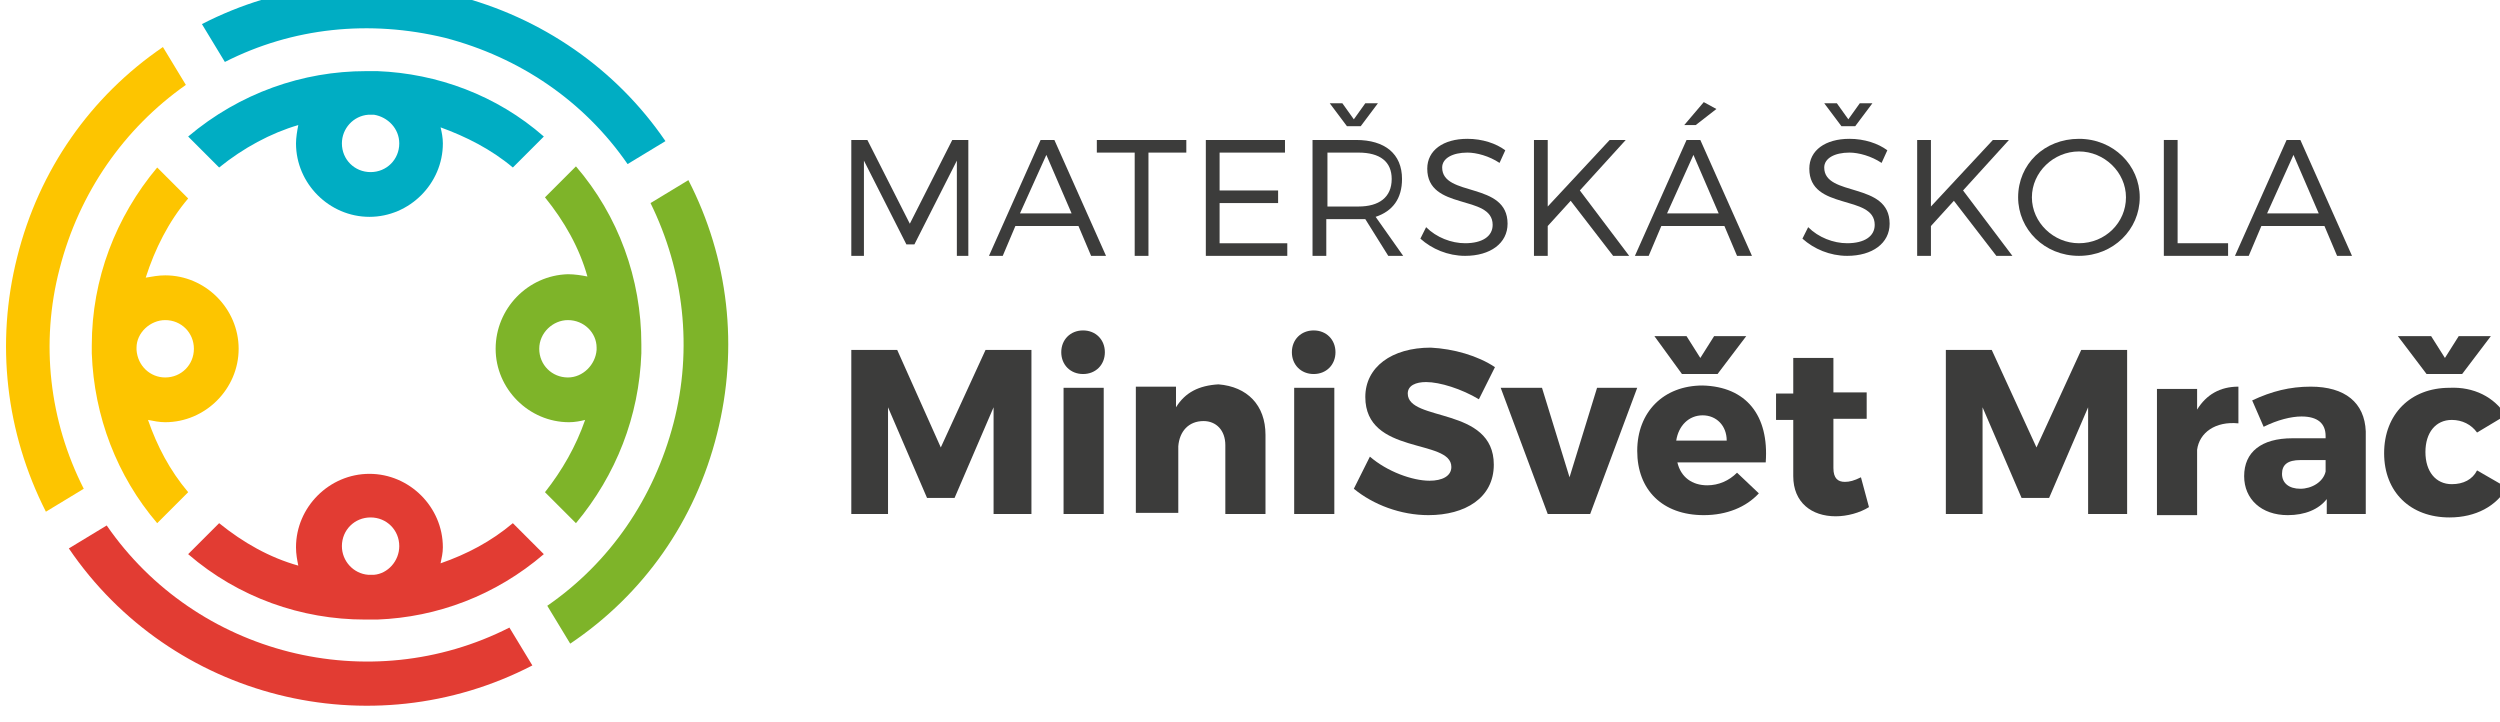 <?xml version="1.0" encoding="utf-8"?>
<!-- Generator: Adobe Illustrator 26.0.1, SVG Export Plug-In . SVG Version: 6.00 Build 0)  -->
<!DOCTYPE svg PUBLIC "-//W3C//DTD SVG 1.1//EN" "http://www.w3.org/Graphics/SVG/1.1/DTD/svg11.dtd">
<svg version="1.1" id="Vrstva_1" xmlns:x="http://ns.adobe.com/Extensibility/1.0/" xmlns:i="http://ns.adobe.com/AdobeIllustrator/10.0/" xmlns:graph="http://ns.adobe.com/Graphs/1.0/"
	 xmlns="http://www.w3.org/2000/svg" xmlns:xlink="http://www.w3.org/1999/xlink" x="0px" y="0px" viewBox="0 0 217.9 62.9"
	 style="enable-background:new 0 0 217.9 62.9;" xml:space="preserve">
<style type="text/css">
	.st0{fill:#7EB429;}
	.st1{fill:#FDC500;}
	.st2{fill:#E23C33;}
	.st3{fill:#00ADC3;}
	.st4{fill:#3C3C3B;}
</style>
<g>
	<g>
		<path class="st0" d="M43.2,30.4c0,3.5,2.9,6.4,6.4,6.4c0.5,0,1-0.1,1.4-0.2c-0.8,2.3-2,4.4-3.5,6.3l2.7,2.7
			c3.5-4.2,5.5-9.3,5.7-14.8c0-0.1,0-0.2,0-0.4c0-0.1,0-0.1,0-0.2c0-0.1,0-0.1,0-0.2c0,0,0,0,0,0c0-5.7-2-11.2-5.7-15.5l-2.7,2.7
			c1.7,2.1,3,4.4,3.7,6.9c-0.5-0.1-1.1-0.2-1.7-0.2C46,24,43.2,26.9,43.2,30.4z M49.5,27.9c1.4,0,2.5,1.1,2.5,2.4c0,0.1,0,0.2,0,0.2
			c-0.1,1.3-1.2,2.4-2.5,2.4c-1.4,0-2.5-1.1-2.5-2.5C47,29,48.2,27.9,49.5,27.9z"/>
		<path class="st0" d="M58.7,36.9c-1.7,6.5-5.5,12.1-11,15.9l2,3.3c6.4-4.3,10.9-10.7,12.8-18.3c1.9-7.5,1-15.3-2.5-22.1l-3.3,2
			C59.6,23.6,60.4,30.4,58.7,36.9z"/>
		<path class="st1" d="M16.2,7.4l-2-3.3C7.9,8.4,3.4,14.8,1.5,22.4c-1.9,7.5-1,15.3,2.5,22.2l3.3-2c-3-5.9-3.8-12.7-2.1-19.2
			C6.9,16.8,10.8,11.2,16.2,7.4z"/>
		<path class="st2" d="M46.4,58l-2-3.3c-12.2,6.2-27.3,2.4-35.1-8.9l-3.3,2C14.9,60.9,32.3,65.3,46.4,58z"/>
		<path class="st1" d="M14.4,36.8c3.5,0,6.4-2.9,6.4-6.4c0-3.5-2.9-6.4-6.4-6.4c-0.6,0-1.1,0.1-1.7,0.2c0.8-2.5,2-4.9,3.7-6.9
			l-2.7-2.7C10.1,18.9,8,24.3,8,30.1c0,0.1,0,0.1,0,0.1c0,0.1,0,0.1,0,0.2c0,0.1,0,0.2,0,0.4c0.2,5.5,2.2,10.7,5.7,14.8l2.7-2.7
			c-1.6-1.9-2.7-4-3.5-6.3C13.4,36.7,13.9,36.8,14.4,36.8z M14.4,32.9c-1.3,0-2.4-1-2.5-2.4c0-0.1,0-0.2,0-0.2
			c0-1.3,1.2-2.4,2.5-2.4c1.4,0,2.5,1.1,2.5,2.5C16.9,31.8,15.8,32.9,14.4,32.9z"/>
		<path class="st3" d="M38.8,3.3c6.5,1.7,12.1,5.5,15.9,11l3.3-2C53.7,6,47.2,1.5,39.7-0.4c-7.5-1.9-15.3-1-22.1,2.5l2,3.3
			C25.5,2.4,32.2,1.7,38.8,3.3z"/>
		<path class="st3" d="M32.9,6.2c-0.2,0-0.4,0-0.6,0c-0.1,0-0.2,0-0.4,0c-5.5,0-11,1.9-15.5,5.7l2.7,2.7c2.1-1.7,4.5-3,6.9-3.7
			c-0.1,0.5-0.2,1.1-0.2,1.6c0,3.5,2.9,6.4,6.4,6.4c3.5,0,6.4-2.9,6.4-6.4c0-0.5-0.1-1-0.2-1.4c2.2,0.8,4.4,1.9,6.3,3.5l2.7-2.7
			C43.3,8.3,38.1,6.4,32.9,6.2z M32.3,15c-1.4,0-2.5-1.1-2.5-2.5c0-1.3,1-2.4,2.3-2.5c0.2,0,0.4,0,0.5,0c1.2,0.2,2.2,1.2,2.2,2.5
			C34.8,13.9,33.7,15,32.3,15z"/>
		<path class="st2" d="M32.3,54c0.2,0,0.4,0,0.6,0h0c5.2-0.2,10.3-2.1,14.5-5.7l-2.7-2.7c-1.9,1.6-4,2.7-6.3,3.5
			c0.1-0.5,0.2-0.9,0.2-1.4c0-3.5-2.9-6.4-6.4-6.4c-3.5,0-6.4,2.9-6.4,6.4c0,0.6,0.1,1.1,0.2,1.6c-2.5-0.7-4.8-2-6.9-3.7l-2.7,2.7
			c4.4,3.8,9.9,5.7,15.4,5.7C32,54,32.2,54,32.3,54z M32.6,50.1c-0.2,0-0.3,0-0.5,0c-1.3-0.1-2.3-1.2-2.3-2.5c0-1.4,1.1-2.5,2.5-2.5
			c1.4,0,2.5,1.1,2.5,2.5C34.8,48.9,33.8,50,32.6,50.1z"/>
	</g>
	<g>
		<g>
			<path class="st4" d="M83.4,22.3l0-8.3l-3.7,7.3H79l-3.7-7.3v8.3h-1.1V12.2h1.4l3.7,7.3l3.7-7.3h1.4v10.1
				C84.5,22.3,83.4,22.3,83.4,22.3z"/>
			<path class="st4" d="M88.5,19.7l-1.1,2.6h-1.2l4.5-10.1h1.2l4.5,10.1h-1.3L94,19.7H88.5z M91.2,13.5l-2.3,5.1h4.5L91.2,13.5z"/>
			<path class="st4" d="M100.1,13.3v9h-1.2v-9h-3.3v-1.1h7.8v1.1C103.4,13.3,100.1,13.3,100.1,13.3z"/>
			<path class="st4" d="M106.3,13.3v3.3h5.1v1.1h-5.1v3.5h5.9v1.1h-7.1V12.2h6.9v1.1C112,13.3,106.3,13.3,106.3,13.3z"/>
			<path class="st4" d="M119,19.1c-0.2,0-0.4,0-0.7,0h-2.7v3.2h-1.2V12.2h3.8c2.5,0,4,1.2,4,3.4c0,1.7-0.8,2.8-2.3,3.3l2.4,3.4h-1.3
				L119,19.1z M118.4,18c1.8,0,2.9-0.8,2.9-2.4c0-1.5-1-2.3-2.9-2.3h-2.7V18L118.4,18L118.4,18z M115.9,9h1.1l1,1.4l1-1.4h1.1
				l-1.5,2h-1.2L115.9,9z"/>
			<path class="st4" d="M131.2,13.1l-0.5,1.1c-0.9-0.6-2-0.9-2.8-0.9c-1.3,0-2.2,0.5-2.2,1.3c0,2.6,5.7,1.2,5.7,4.9
				c0,1.7-1.5,2.8-3.7,2.8c-1.5,0-2.9-0.6-3.9-1.5l0.5-1c0.9,0.9,2.2,1.4,3.4,1.4c1.5,0,2.4-0.6,2.4-1.6c0-2.7-5.7-1.2-5.7-4.9
				c0-1.6,1.4-2.6,3.5-2.6C129.2,12.1,130.4,12.5,131.2,13.1z"/>
			<path class="st4" d="M136.9,17.5l-2,2.2v2.6h-1.2V12.2h1.2V18l5.4-5.8h1.4l-4,4.4l4.3,5.7h-1.4L136.9,17.5z"/>
			<path class="st4" d="M144.8,19.7l-1.1,2.6h-1.2l4.5-10.1h1.2l4.5,10.1h-1.3l-1.1-2.6H144.8z M147.6,13.5l-2.3,5.1h4.5L147.6,13.5
				z M146.8,10.9l1.7-2l1.1,0.6l-1.8,1.4H146.8z"/>
			<path class="st4" d="M164.5,13.1l-0.5,1.1c-0.9-0.6-2-0.9-2.8-0.9c-1.3,0-2.2,0.5-2.2,1.3c0,2.6,5.7,1.2,5.7,4.9
				c0,1.7-1.5,2.8-3.7,2.8c-1.5,0-2.9-0.6-3.9-1.5l0.5-1c0.9,0.9,2.2,1.4,3.4,1.4c1.5,0,2.4-0.6,2.4-1.6c0-2.7-5.7-1.2-5.7-4.9
				c0-1.6,1.4-2.6,3.5-2.6C162.5,12.1,163.7,12.5,164.5,13.1z M160.1,9l1,1.4l1-1.4h1.1l-1.5,2h-1.2l-1.5-2H160.1z"/>
			<path class="st4" d="M170.3,17.5l-2,2.2v2.6h-1.2V12.2h1.2V18l5.4-5.8h1.4l-4,4.4l4.3,5.7H174L170.3,17.5z"/>
			<path class="st4" d="M186.5,17.2c0,2.8-2.3,5.1-5.3,5.1c-3,0-5.3-2.3-5.3-5.1c0-2.9,2.3-5.1,5.3-5.1
				C184.2,12.1,186.5,14.4,186.5,17.2z M177.1,17.2c0,2.2,1.9,4,4.1,4c2.3,0,4.1-1.8,4.1-4c0-2.2-1.9-4-4.1-4S177.1,15,177.1,17.2z"
				/>
			<path class="st4" d="M194.2,21.2v1.1h-5.6V12.2h1.2v9H194.2z"/>
			<path class="st4" d="M197.1,19.7l-1.1,2.6h-1.2l4.5-10.1h1.2l4.5,10.1h-1.3l-1.1-2.6H197.1z M199.9,13.5l-2.3,5.1h4.5L199.9,13.5
				z"/>
			<path class="st4" d="M86.6,44.8l0-9.3l-3.4,7.9h-2.4l-3.4-7.9v9.3h-3.2V30.5h4L82,39l3.9-8.5h4v14.3L86.6,44.8L86.6,44.8z"/>
			<path class="st4" d="M96.3,30.7c0,1.1-0.8,1.9-1.9,1.9c-1.1,0-1.9-0.8-1.9-1.9c0-1.1,0.8-1.9,1.9-1.9
				C95.5,28.8,96.3,29.6,96.3,30.7z M92.7,44.8v-11h3.5v11C96.2,44.8,92.7,44.8,92.7,44.8z"/>
			<path class="st4" d="M110.3,37.9v6.9h-3.5v-6c0-1.3-0.8-2.1-1.9-2.1c-1.3,0-2.1,0.9-2.2,2.2v5.8H99v-11h3.5v1.8
				c0.8-1.3,2-1.9,3.7-2C108.7,33.7,110.3,35.3,110.3,37.9z"/>
			<path class="st4" d="M116.4,30.7c0,1.1-0.8,1.9-1.9,1.9s-1.9-0.8-1.9-1.9c0-1.1,0.8-1.9,1.9-1.9S116.4,29.6,116.4,30.7z
				 M112.8,44.8v-11h3.5v11C116.3,44.8,112.8,44.8,112.8,44.8z"/>
			<path class="st4" d="M130.3,32l-1.4,2.8c-1.5-0.9-3.4-1.5-4.6-1.5c-0.9,0-1.6,0.3-1.6,1c0,2.5,7.5,1.1,7.5,6.2
				c0,2.9-2.5,4.4-5.7,4.4c-2.4,0-4.8-0.9-6.5-2.3l1.4-2.8c1.5,1.3,3.7,2.1,5.2,2.1c1.1,0,1.9-0.4,1.9-1.2c0-2.5-7.5-1-7.5-6.1
				c0-2.6,2.3-4.3,5.7-4.3C126.7,30.4,128.8,31,130.3,32z"/>
			<path class="st4" d="M134.9,44.8l-4.1-11h3.6l2.4,7.8l2.4-7.8h3.5l-4.1,11C138.5,44.8,134.9,44.8,134.9,44.8z"/>
			<path class="st4" d="M153.9,40.3h-7.7c0.3,1.3,1.3,2,2.6,2c1,0,1.9-0.4,2.6-1.1l1.9,1.8c-1.1,1.2-2.8,1.9-4.8,1.9
				c-3.6,0-5.8-2.2-5.8-5.6c0-3.4,2.3-5.7,5.7-5.7C152.2,33.7,154.2,36.2,153.9,40.3z M144.2,29.3h2.8l1.2,1.9l1.2-1.9h2.8l-2.5,3.3
				h-3.1L144.2,29.3z M150.5,38.4c0-1.3-0.9-2.2-2.1-2.2c-1.2,0-2.1,0.9-2.3,2.2H150.5z"/>
			<path class="st4" d="M162.9,44.2c-0.8,0.5-1.9,0.8-2.9,0.8c-2.1,0-3.7-1.2-3.7-3.5v-4.9h-1.5v-2.3h1.5v-3.1h3.5v3h2.9v2.3h-2.9
				v4.3c0,0.9,0.4,1.2,1,1.2c0.4,0,0.8-0.1,1.4-0.4L162.9,44.2z"/>
			<path class="st4" d="M182,44.8l0-9.3l-3.4,7.9h-2.4l-3.4-7.9v9.3h-3.2V30.5h4l3.9,8.5l3.9-8.5h4v14.3L182,44.8L182,44.8z"/>
			<path class="st4" d="M191.5,35.7c0.8-1.3,2-2,3.6-2v3.2c-2-0.2-3.4,0.8-3.6,2.3v5.7H188v-11h3.5V35.7z"/>
			<path class="st4" d="M206.2,37.6v7.2h-3.4v-1.3c-0.7,0.9-1.9,1.4-3.4,1.4c-2.3,0-3.8-1.4-3.8-3.4c0-2.1,1.5-3.3,4.2-3.3h2.9V38
				c0-1.1-0.7-1.7-2.1-1.7c-0.9,0-2.1,0.3-3.3,0.9l-1-2.3c1.7-0.8,3.3-1.2,5.1-1.2C204.4,33.7,206.1,35.1,206.2,37.6z M202.7,41.1
				v-1h-2.2c-1.1,0-1.6,0.4-1.6,1.2c0,0.8,0.6,1.3,1.6,1.3C201.5,42.6,202.5,42,202.7,41.1z"/>
			<path class="st4" d="M218.4,36.2l-2.5,1.5c-0.5-0.7-1.3-1.1-2.2-1.1c-1.4,0-2.3,1.1-2.3,2.8c0,1.7,0.9,2.8,2.3,2.8
				c1,0,1.8-0.4,2.2-1.2l2.6,1.5c-0.9,1.6-2.7,2.6-5,2.6c-3.4,0-5.7-2.2-5.7-5.6c0-3.4,2.3-5.7,5.7-5.7
				C215.6,33.7,217.4,34.6,218.4,36.2z M211.9,29.3l1.2,1.9l1.2-1.9h2.8l-2.5,3.3h-3.1l-2.5-3.3H211.9z"/>
		</g>
	</g>
</g>
</svg>
